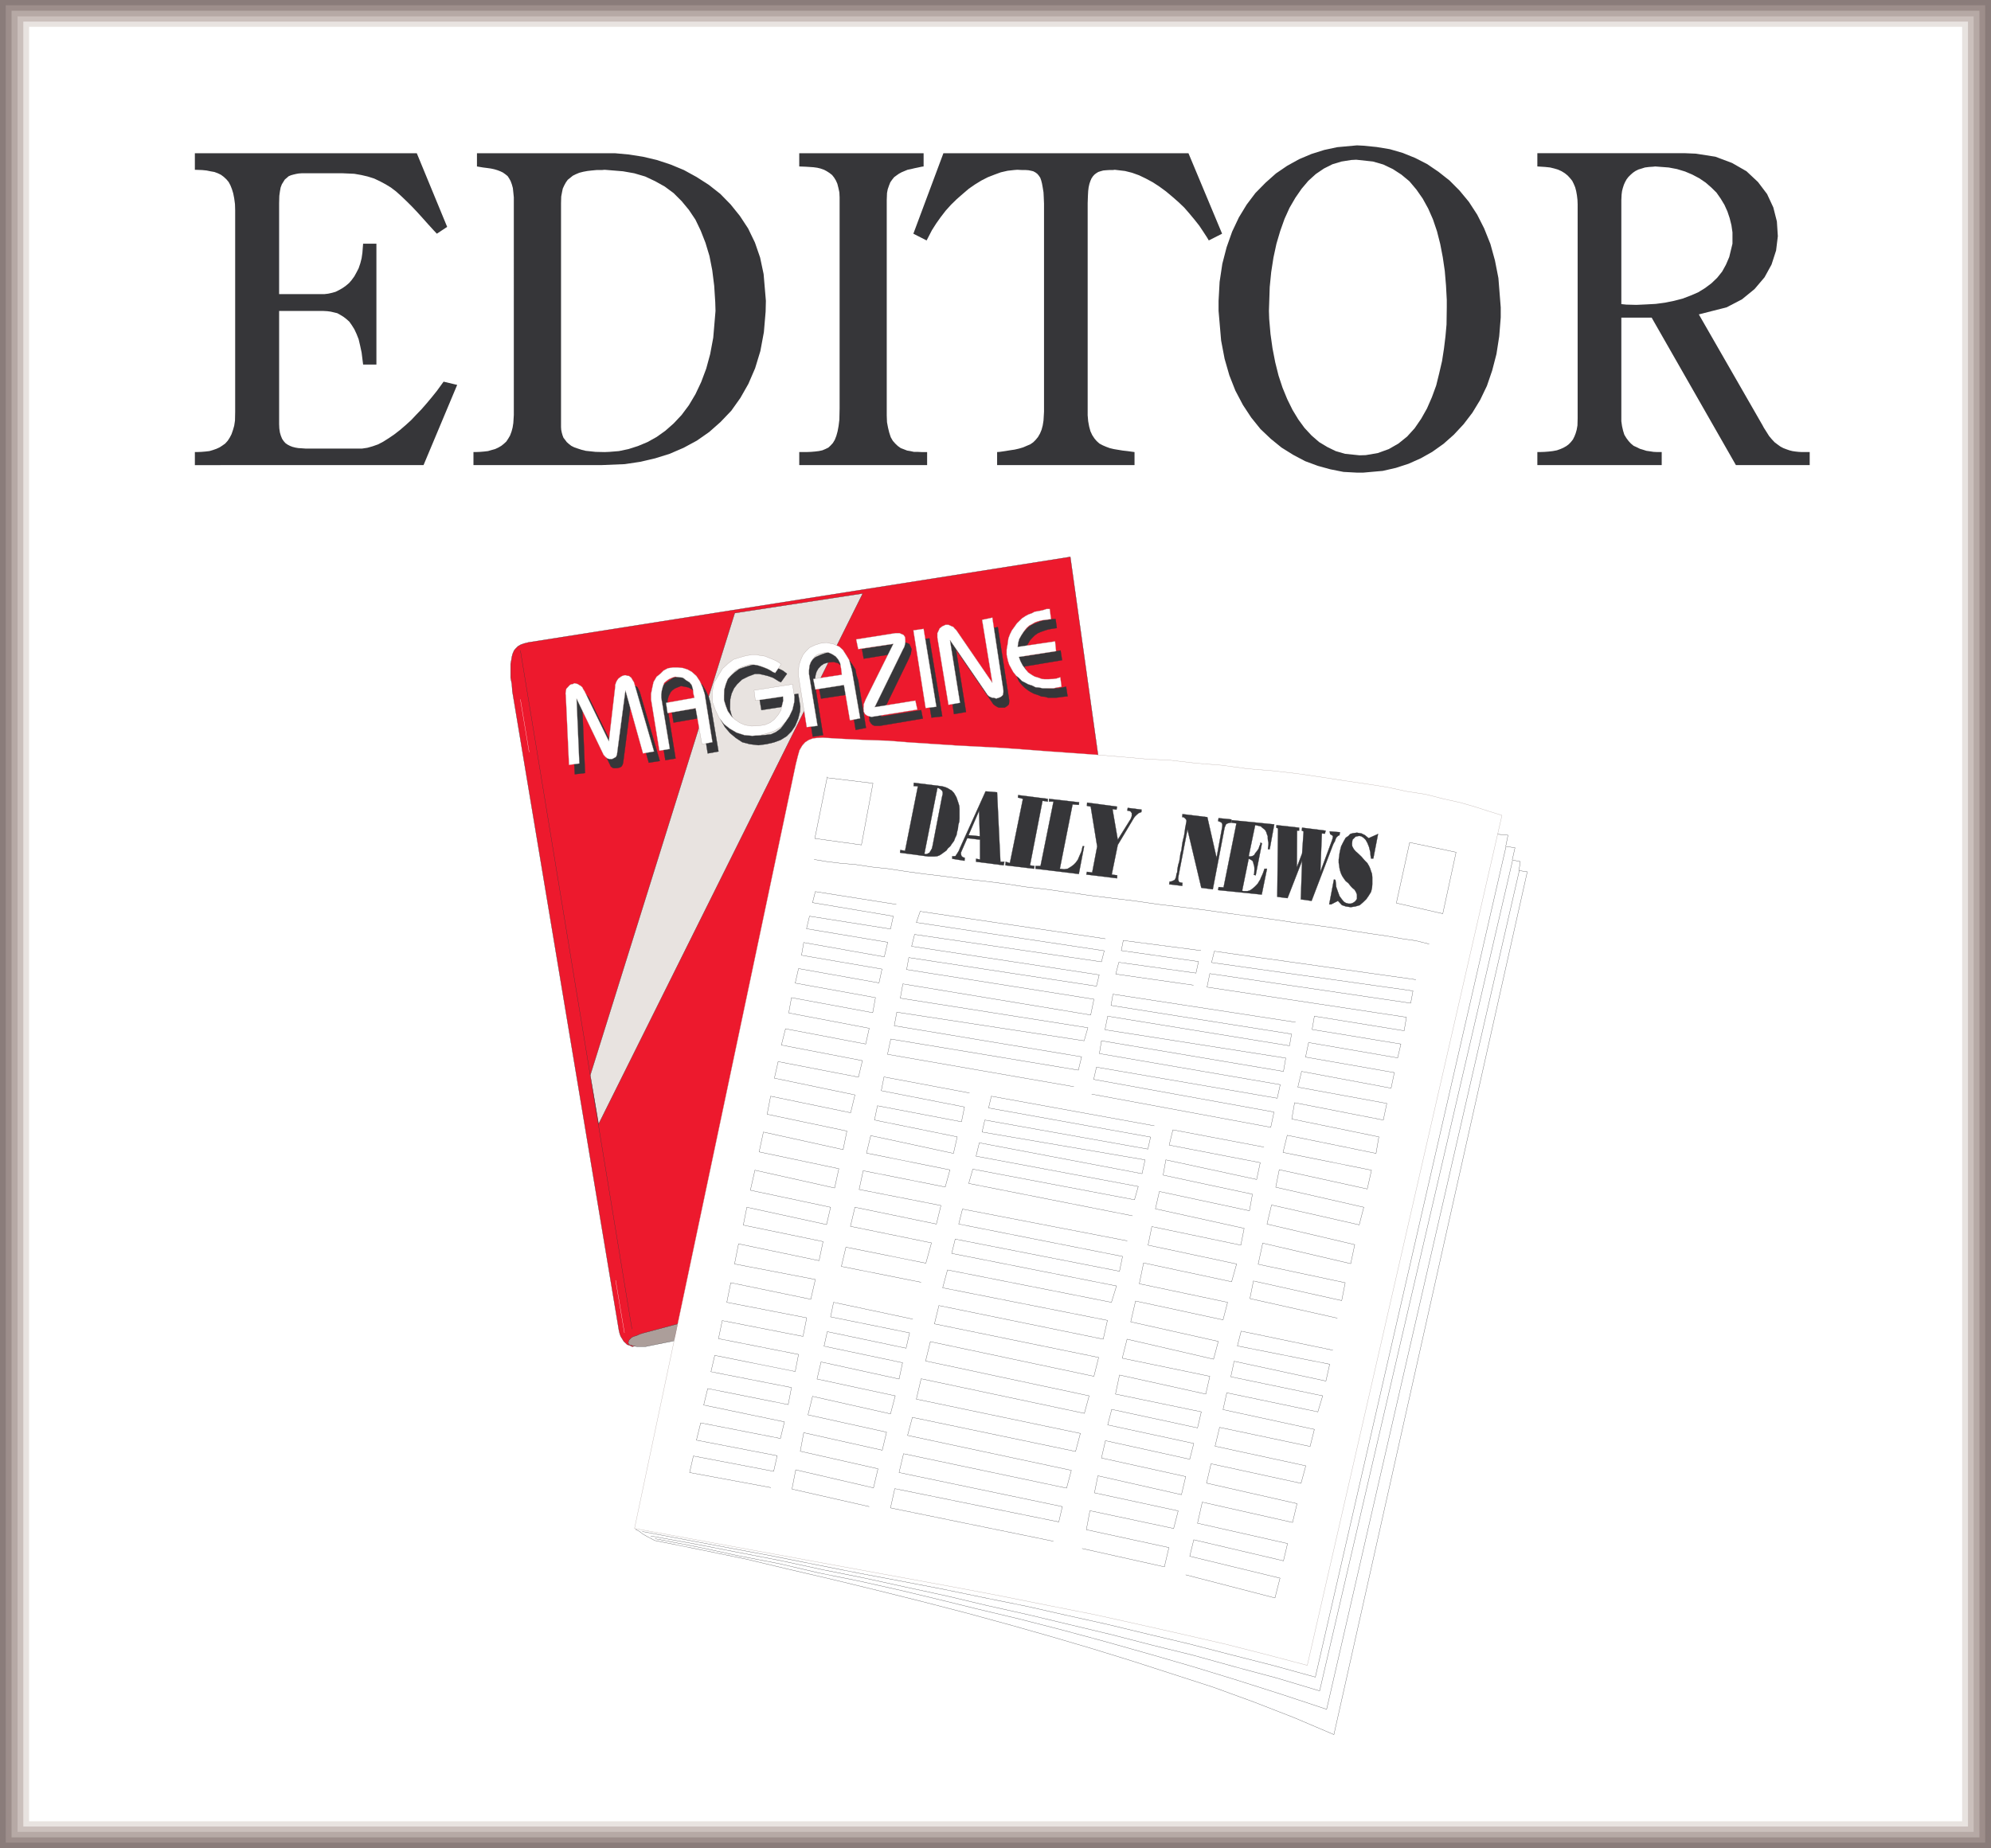 <svg xmlns="http://www.w3.org/2000/svg" width="119.816" height="111.246"><path fill="#8a7c7a" d="M0 0h119.816v111.246H0V0"/><path fill="#9d8e8b" d="M.344.316h119.12v110.598H.345V.316"/><path fill="#b6a9a5" d="M.695.648h118.426v109.95H.695V.648"/><path fill="#cbc0bc" d="M1.055.984h117.718v109.282H1.055V.984"/><path fill="#e8e3e0" d="M1.402 1.3H118.43v108.645H1.402V1.301"/><path fill="#fff" d="M1.75 1.613h116.328V109.63H1.75V1.613"/><path fill="#ed192d" d="m64.41 33.52-32.613 5.148-.238.059-.215.074-.18.105-.121.121-.105.125-.09.207-.047.184-.028.18-.046.242v.828l.074.383.031.433 6.414 38.473.047.195.059.164.105.168.078.133.102.094.105.101.184.063.12.062 2.567-.59.332.137 7.38-34.726 1.433-1.028 16.402 1.16-1.75-12.496"/><path fill="none" stroke="#363639" stroke-width=".015" d="m64.41 33.52-32.613 5.148-.238.059-.215.074-.18.105-.121.121-.105.125-.09.207-.047.184-.028.18-.046.242v.828l.074.383.031.433 6.414 38.473.047.195.059.164.105.168.078.133.102.094.105.102.184.062.12.063 2.567-.59.332.136 7.38-34.726 1.433-1.028 16.402 1.16zm0 0"/><path fill="#e8e3e0" d="m35.523 64.719.5 2.937 15.895-31.933-7.7 1.18-8.695 27.816"/><path fill="none" stroke="#363639" stroke-width=".015" d="m35.523 64.719.5 2.937 15.895-31.933-7.7 1.18zm-4.207-25.567 6.715 40.852"/><path fill="none" stroke="#fff" stroke-width=".015" d="m37.047 77.063.531 3.167m-6.262-38.136.528 3.183"/><path fill="#363639" d="m34.59 46.605-.211-4.21v-.079l.031-.175.043-.09.047-.11.148-.152.079-.043.09-.031.105-.016H35l.102.032.105.058.078.047.106.09.074.125.058.117 1.48 3 .38-3.254v-.09l.074-.215.047-.105.074-.121.152-.117.075-.031.12-.016h.09l.09.016.09.03.168.102.09.184.047.105 1.207 4.149-.664.105-1.055-3.77-.484 3.743-.031.133-.075.125-.105.058-.137.032-.137.011-.132-.011-.125-.09-.059-.125-1.66-3.395.164 3.91-.617.075"/><path fill="none" stroke="#363639" stroke-width=".015" d="m34.59 46.605-.211-4.21v-.079l.031-.175.043-.09.047-.11.148-.152.079-.043.09-.031.105-.016H35l.102.031.105.06.078.046.106.09.074.125.058.117 1.48 3 .38-3.254v-.09l.074-.215.047-.105.074-.121.152-.117.075-.032.12-.015h.09l.09.015.09.032.168.101.09.184.047.105 1.207 4.149-.664.105-1.055-3.77-.484 3.743-.031.133-.075.125-.105.058-.137.031-.136.012-.133-.012-.125-.09-.059-.124-1.66-3.395.164 3.91zm0 0"/><path fill="#363639" d="m40.04 45.758-.5-3.09v-.352l.042-.375.098-.316.195-.332.207-.195.453-.305.305-.059h.316l.285.032.286.105.23.121.317.242.195.328.18.38.105.394.484 2.898-.648.118-.348-2.157-1.707.301-.105-.637 1.707-.265-.047-.278-.059-.265-.074-.227-.137-.168-.168-.152-.21-.121-.211-.047-.254-.043-.184.074-.18.074-.152.11-.105.117-.122.246-.062.226-.012.239v.183l.496 3.094-.617.102"/><path fill="none" stroke="#363639" stroke-width=".015" d="m40.04 45.758-.5-3.09v-.352l.042-.375.098-.316.195-.332.207-.195.453-.305.305-.059h.316l.285.032.286.105.23.121.316.242.196.329.18.378.105.395.484 2.898-.648.118-.348-2.157-1.707.301-.105-.637 1.707-.265-.047-.278-.059-.265-.074-.227-.137-.168-.168-.152-.21-.121-.212-.047-.253-.043-.184.074-.18.074-.152.11-.106.117-.12.246-.063.227-.012.238v.184l.496 3.093zm0 0"/><path fill="#363639" d="m43.238 42.816-.015-.57.093-.578.254-.434.27-.441.351-.3.297-.227.395-.133.379-.106.3-.03h.317l.258.03.258.028.253.12.227.075.242.121.242.184-.363.511-.133-.058-.168-.106-.183-.11-.301-.105-.3-.074-.227-.047h-.254l-.41.153-.364.183-.289.274-.195.254-.149.328-.078.336-.011.343v.274l.09.348.148.3.183.332.227.211.3.168.317.133.395.063.406-.016.395-.047.3-.133.285-.21.2-.259.164-.273.074-.3.074-.27-.015-.274-1.657.258-.105-.621 2.32-.363.125.773-.015.285-.11.438-.18.437-.226.336-.285.285-.364.227-.406.148-.453.106-.484.062-.512-.062-.453-.117-.39-.258-.348-.29-.305-.359-.254-.44-.137-.513"/><path fill="none" stroke="#363639" stroke-width=".015" d="m43.238 42.816-.015-.57.093-.578.254-.434.27-.441.351-.3.297-.227.395-.133.379-.106.3-.03h.317l.258.03.258.028.253.12.227.075.242.121.242.184-.363.511-.133-.058-.168-.106-.183-.109-.301-.105-.3-.075-.227-.047h-.254l-.41.153-.364.183-.289.274-.195.254-.149.328-.078.336-.011.344v.273l.09.348.148.3.183.332.227.211.3.168.317.133.395.063.406-.016.395-.047.3-.133.285-.21.2-.258.164-.274.074-.3.074-.27-.015-.274-1.657.258-.105-.62 2.32-.364.125.773-.015.285-.11.438-.18.437-.226.336-.285.286-.364.226-.406.149-.453.105-.484.062-.512-.062-.453-.117-.39-.258-.348-.29-.305-.358-.254-.442zm0 0"/><path fill="#363639" d="m48.91 44.344-.496-3.11v-.289l.016-.332.105-.347.137-.27.18-.258.226-.183.332-.149.305-.105.36-.043.437.09.347.148.211.195.242.336.165.266.062.336.105.316.47 2.867-.622.125-.344-2.148-1.738.262-.121-.621 1.734-.254-.074-.383-.062-.3-.102-.227-.168-.196-.18-.152-.273-.074-.3.027-.274.078-.18.121-.168.18-.105.184-.059.21-.043.301v.196l.496 3.109-.62.094"/><path fill="none" stroke="#363639" stroke-width=".015" d="m48.91 44.344-.496-3.11v-.289l.016-.332.105-.347.137-.27.18-.258.226-.183.332-.149.305-.105.36-.043.437.09.347.148.211.195.242.336.165.266.062.336.106.316.468 2.868-.62.125-.345-2.149-1.738.262-.12-.621 1.733-.254-.074-.383-.062-.3-.102-.227-.168-.196-.18-.152-.273-.074-.3.027-.274.078-.18.121-.168.18-.105.184-.059.21-.043.301v.196l.496 3.109zm0 0"/><path fill="#363639" d="m51.977 39.648-.106-.586 2.356-.382.07-.012h.183l.09.031.153.07.074.157.062.148-.03.164-.013.11-.062.148-.063.152L53 43.133l2.434-.39.101.51-2.594.438h-.3l-.121-.047-.106-.101-.09-.152v-.09l-.015-.106v-.09l.015-.152.059-.152.062-.168 1.672-3.332-2.14.347"/><path fill="none" stroke="#363639" stroke-width=".015" d="m51.977 39.648-.106-.585 2.356-.383.07-.012h.183l.09.031.153.07.074.157.062.148-.03.164-.013.11-.062.148-.063.152L53 43.133l2.434-.39.101.51-2.594.438h-.3l-.121-.046-.106-.102-.09-.152v-.09l-.015-.106v-.09l.015-.152.059-.152.062-.168 1.672-3.332zm0 0"/><path fill="#363639" d="m56.055 43.195-.758-4.695.633-.074.773 4.695-.648.074"/><path fill="none" stroke="#363639" stroke-width=".015" d="m56.055 43.195-.758-4.695.633-.074.773 4.695zm0 0"/><path fill="#363639" d="m57.41 42.984-.617-4.047-.02-.058.02-.2.012-.117.047-.09.078-.093.132-.121.09-.043.09-.028.11-.019h.09l.105.031.101.047.078.074.09.074.078.09 2.153 3.184-.57-3.817.57-.105.683 4.395v.105l-.015.148-.106.106-.152.094h-.344l-.078-.032-.137-.078-.117-.09-2.25-3.289.602 3.754-.723.125"/><path fill="none" stroke="#363639" stroke-width=".015" d="m57.41 42.984-.617-4.046-.02-.06.02-.198.012-.117.047-.09.078-.094.132-.121.09-.043.09-.027.11-.02h.09l.105.031.101.047.079.074.09.075.078.09 2.152 3.183-.57-3.816.57-.106.683 4.395v.105l-.015.149-.106.105-.152.094h-.344l-.078-.031-.137-.079-.117-.09-2.25-3.289.602 3.754zm0 0"/><path fill="#363639" d="M60.941 39.965v-.285l.047-.332.059-.364.078-.226.133-.258.152-.195.149-.243.168-.136.148-.164.2-.137.152-.074.238-.09.152-.063.211-.058.254-.031.258-.043h.183l.075.539-.317.047-.226.043-.243.078-.164.058-.183.078-.18.121-.152.149-.149.164-.152.258-.137.226-.074.23-.031.255 2.234-.36.09.586-2.266.38.11.241.137.27.195.254.137.168.18.125.21.09.211.117.254.047.14.011h.208l.289-.011.21-.047.227-.047.09.578-.27.027-.226.031-.227.028h-.441l-.195-.059-.207-.015-.215-.09-.238-.078-.2-.102-.164-.105-.215-.168-.148-.149-.184-.226-.09-.215-.136-.227-.07-.222-.079-.38"/><path fill="none" stroke="#363639" stroke-width=".015" d="M60.941 39.965v-.285l.047-.332.059-.364.078-.226.133-.258.152-.195.149-.242.168-.137.148-.164.2-.137.152-.074.238-.09.152-.063.211-.058.254-.031.258-.043h.183l.075.539-.317.047-.226.043-.243.078-.164.058-.183.078-.18.121-.152.149-.149.164-.152.258-.137.226-.074.23-.031.255 2.234-.36.09.586-2.266.38.11.241.137.27.195.254.137.168.18.125.21.09.211.117.254.047.14.011h.208l.289-.011.21-.047.227-.047.09.578-.27.027-.226.032-.227.027h-.441l-.195-.059-.207-.015-.215-.09-.238-.078-.2-.102-.164-.105-.215-.168-.148-.149-.184-.226-.09-.215-.136-.227-.07-.222zm0 0"/><path fill="#fff" d="m34.242 46.043-.195-4.219-.016-.066.028-.196.02-.101.073-.078.137-.149.09-.047.09-.011.09-.051.09.016.124.035.059.043.105.058.106.09.059.121.078.121 1.46 3.004.38-3.277v-.102l.062-.183.059-.106.074-.105.168-.121.09-.043.105-.031h.09l.074.03.11.012.136.106.117.2.047.073 1.207 4.168-.664.118-1.058-3.79-.496 3.762-.016.117-.059.121-.136.079-.09.046h-.168l-.117-.03-.121-.094-.11-.122-1.629-3.39.168 3.906-.62.086"/><path fill="none" stroke="#ac9e9a" stroke-width=".015" d="m34.242 46.043-.195-4.219-.016-.066.028-.195.02-.102.073-.078.137-.149.09-.046.09-.012.09-.051.09.016.124.035.059.043.105.058.106.09.059.121.078.121 1.46 3.004.38-3.277v-.102l.062-.183.059-.106.074-.105.168-.121.09-.043.105-.031h.09l.074.03.11.013.136.105.117.2.047.073 1.207 4.168-.664.118-1.058-3.79-.496 3.762-.016.117-.059.122-.136.078-.09.047h-.168l-.117-.032-.121-.093-.11-.122-1.629-3.39.168 3.906zm0 0"/><path fill="#fff" d="m39.68 45.187-.5-3.078v-.351l.074-.375.074-.332.184-.317.226-.18.196-.195.257-.136.301-.047h.3l.302.031.273.086.258.14.285.254.211.32.164.376.125.394.465 2.899-.633.117-.379-2.16-1.691.293-.09-.621L41.789 42l-.062-.242-.028-.27-.074-.254-.137-.168-.199-.12-.195-.153-.211-.027-.258-.032-.18.059-.195.09-.148.11-.125.105-.09.238-.059.227-.031.226V42l.512 3.082-.63.106"/><path fill="none" stroke="#ac9e9a" stroke-width=".015" d="m39.68 45.188-.5-3.079v-.351l.074-.375.074-.332.184-.317.226-.18.196-.195.257-.136.301-.047h.301l.3.031.274.086.258.14.285.255.211.32.164.375.125.394.465 2.899-.633.117-.379-2.16-1.691.293-.09-.621L41.789 42l-.062-.242-.028-.27-.074-.254-.137-.168-.199-.12-.195-.153-.211-.027-.258-.032-.18.059-.195.09-.148.11-.125.105-.09.238-.059.227-.031.226V42l.512 3.082zm0 0"/><path fill="#fff" d="m42.875 42.258-.012-.59.102-.559.258-.433.257-.426.36-.332.305-.227.378-.117.375-.105.317-.051h.332l.258.05.226.028.254.106.227.09.258.12.242.168-.364.528-.136-.059-.164-.105-.184-.094-.3-.117-.301-.094-.227-.031h-.258l-.406.125-.39.21-.259.27-.226.258-.121.317-.094.332-.012.347v.274l.106.344.121.316.227.32.195.18.305.21.316.134.39.062.407-.015.394-.059.317-.137.254-.195.226-.273.168-.27.059-.273.078-.317-.016-.242-1.66.242-.078-.617 2.313-.363.117.754-.012.316-.105.453-.2.422-.222.316-.274.305-.394.242-.39.133-.438.121-.5.043-.48-.043-.47-.152-.406-.238-.348-.274-.3-.39-.211-.438-.184-.5"/><path fill="none" stroke="#ac9e9a" stroke-width=".015" d="m42.875 42.258-.012-.59.102-.559.258-.433.257-.426.36-.332.305-.227.378-.117.375-.105.317-.051h.332l.258.05.226.028.254.106.227.09.258.12.242.168-.364.528-.136-.059-.164-.105-.184-.094-.3-.117-.302-.094-.226-.031h-.258l-.406.125-.39.21-.259.27-.226.258-.121.317-.094.332-.012.347v.274l.106.343.12.317.227.32.196.18.304.21.317.134.39.062.407-.016.394-.058.317-.137.254-.195.226-.274.168-.27.059-.273.078-.316-.016-.242-1.66.242-.078-.617 2.312-.363.118.753-.012.317-.106.453-.199.422-.222.316-.274.305-.394.242-.391.133-.438.121-.5.043-.48-.043-.469-.152-.406-.239-.348-.273-.3-.39-.211-.438zm0 0"/><path fill="#fff" d="m48.547 43.77-.492-3.083v-.316l.027-.332.121-.348.121-.273.18-.223.21-.21.321-.153.328-.105.364-.047.437.09.348.156.215.195.222.348.153.254.09.332.077.304.497 2.88-.618.12-.363-2.125-1.719.27-.125-.633 1.719-.258-.043-.363-.059-.332-.12-.227-.153-.18-.21-.136-.259-.117-.3.043-.274.074-.207.137-.137.18-.105.167-.078.211-.031.29v.206l.515 3.125-.652.079"/><path fill="none" stroke="#ac9e9a" stroke-width=".015" d="m48.547 43.77-.492-3.082v-.317l.027-.332.121-.348.121-.273.18-.223.21-.21.321-.153.328-.105.364-.047.437.09.348.156.215.195.222.348.153.254.09.332.078.304.496 2.88-.618.12-.363-2.125-1.719.27-.125-.633 1.72-.258-.044-.363-.058-.332-.121-.227-.153-.18-.21-.136-.259-.117-.3.043-.274.074-.207.137-.137.18-.105.167-.078.211-.031.29v.206l.515 3.125zm0 0"/><path fill="#fff" d="m51.645 39.074-.122-.59 2.372-.375h.242l.09.043.148.063.09.133.015.152v.168l-.015.102-.043.168-.074.136-1.707 3.489 2.445-.395.12.543-2.628.422-.133.02-.137-.032-.136-.047-.117-.09-.079-.152v-.09l-.015-.11.015-.1v-.137l.06-.149.062-.152 1.66-3.336-2.114.316"/><path fill="none" stroke="#ac9e9a" stroke-width=".015" d="m51.645 39.074-.122-.59 2.372-.375h.242l.09.043.148.063.09.133.015.152v.168l-.015.102-.043.168-.074.136-1.707 3.489 2.445-.395.121.543-2.629.422-.133.02-.136-.032-.137-.047-.117-.09-.078-.152v-.09l-.016-.11.016-.1v-.137l.058-.149.063-.152 1.66-3.336zm0 0"/><path fill="#fff" d="m55.703 42.621-.738-4.68.617-.09.77 4.692-.649.078"/><path fill="none" stroke="#ac9e9a" stroke-width=".015" d="m55.703 42.621-.738-4.68.617-.09.77 4.692zm0 0"/><path fill="#fff" d="m57.078 42.426-.668-4.047v-.27l.047-.09.047-.105.043-.09.156-.125.102-.043.093-.047h.18l.106.047.09.043.09.031.089.106.094.09 2.172 3.172-.618-3.79.618-.132.664 4.386v.106l-.032.168-.09.09-.148.074-.168.05-.074-.03-.09-.02h-.078l-.168-.074-.101-.09-2.266-3.305.605 3.774-.695.12"/><path fill="none" stroke="#ac9e9a" stroke-width=".015" d="m57.078 42.426-.668-4.047v-.27l.047-.09.047-.105.043-.09.156-.125.102-.043.093-.047h.18l.106.047.09.043.09.031.09.106.093.09 2.172 3.172-.617-3.79.617-.132.664 4.387v.105l-.031.168-.09.09-.149.074-.168.05-.074-.03-.09-.02h-.078l-.168-.074-.101-.09-2.266-3.305.605 3.774zm0 0"/><path fill="#fff" d="M60.578 39.406v-.3l.059-.336.047-.344.09-.239.12-.246.153-.21.148-.211.168-.165.137-.136.21-.137.165-.09.242-.09.137-.078.242-.043.242-.047.239-.078h.195l.078.61-.332.043-.227.03-.226.06-.18.062-.152.09-.196.105-.164.149-.152.195-.152.23-.137.243-.059.226-.03.239 2.25-.333.062.59-2.239.348.094.258.133.254.195.258.137.164.2.136.179.106.242.074.211.078.168.012h.207l.273-.012.227-.031.227-.074.074.57-.27.047-.215.047h-.66l-.215-.047-.207-.016-.199-.101-.242-.078-.227-.121-.148-.075-.195-.199-.153-.117-.18-.227-.109-.199-.133-.242-.074-.227-.078-.375"/><path fill="none" stroke="#ac9e9a" stroke-width=".015" d="M60.578 39.406v-.3l.059-.336.047-.344.09-.238.12-.247.153-.21.148-.211.168-.165.137-.136.21-.137.165-.09.242-.09.137-.078.242-.043.242-.047.239-.078h.195l.078.61-.332.043-.227.03-.226.06-.18.062-.152.09-.196.105-.164.149-.152.195-.152.23-.137.243-.059.226-.03.239 2.25-.333.062.59-2.239.348.094.258.133.254.195.258.137.164.2.136.179.106.242.074.211.078.168.012h.207l.273-.012.227-.031.227-.074.074.57-.27.047-.215.047h-.66l-.215-.047-.207-.016-.199-.101-.242-.078-.227-.122-.148-.074-.195-.199-.153-.117-.18-.227-.109-.199-.133-.242-.074-.227zm0 0"/><path fill="#ac9e9a" d="m40.566 80.71-1.75.352h-.421l-.153-.019-.137-.027-.132-.047-.11-.031-.058-.118.047-.152.164-.164.136-.062.153-.043.195-.09.254-.078 2.039-.543-.227 1.023"/><path fill="none" stroke="#363639" stroke-width=".015" d="m40.566 80.71-1.75.353h-.421l-.153-.02-.137-.027-.132-.047-.11-.031-.058-.118.047-.152.164-.164.136-.063.153-.043.195-.09.254-.078 2.039-.542zm0 0"/><path fill="#fff" d="m38.5 91.914-.242-.016.015.18.168.074.239.184.285.164.441.23 2.762.555 2.715.559 2.535.605 2.719.633 2.73.664 2.656.664 2.73.707 2.599.711 2.34.664 2.472.727 2.445.754 2.477.8 2.43.786 2.43.886 2.413.938 2.414 1.027L91.91 52.477l-.5-.075.078-.543-.484-.093.168-.739-.559-.078.137-.675-1.297-.122L78.36 99.488l-2.324-.527-2.207-.527-2.113-.453-2.067-.422-2.382-.485-2.52-.468-2.719-.485-3.004-.57L38.5 91.914"/><path fill="none" stroke="#363639" stroke-width=".015" d="m38.5 91.914-.242-.016.015.18.168.074.239.184.285.164.441.23 2.762.555 2.715.559 2.535.605 2.719.633 2.73.664 2.656.664 2.73.707 2.599.711 2.34.664 2.472.727 2.445.754 2.477.8 2.43.786 2.43.886 2.413.938 2.414 1.027L91.91 52.477l-.5-.075.078-.543-.484-.093.168-.739-.559-.078.137-.676-1.297-.12L78.36 99.487l-2.324-.527-2.207-.527-2.113-.454-2.067-.421-2.382-.485-2.52-.469-2.719-.484-3.004-.57zm0 0"/><path fill="#fff" d="m38.184 92.004 9.703-45.988.12-.485.106-.375.168-.285.176-.195.215-.137.238-.09.258-.031.332-.016 1.285.075 1.281.062 1.344.043 1.344.106 1.371.09 1.434.093 1.406.074 1.387.075 1.453.105 1.43.11 1.433.1 1.434.106 1.453.121 1.43.125 1.421.07 1.582.184 1.555.121 1.523.211 1.524.122 1.453.167 1.434.208 1.37.214 1.344.196 1.25.195 1.196.258 1.16.18 1.074.273 1.024.226.875.254.8.258.817.254-11.715 51.164-2.504-.66-2.441-.621-2.493-.574-2.476-.559-2.852-.633-2.824-.558-2.867-.575-2.863-.542-19.168-3.516"/><path fill="none" stroke="#ac9e9a" stroke-width=".015" d="m38.184 92.004 9.703-45.988.12-.485.106-.375.168-.285.176-.195.215-.137.238-.09.258-.031.332-.016 1.285.075 1.281.062 1.344.043 1.344.106 1.371.09 1.434.093 1.406.074 1.387.075 1.453.105 1.43.11 1.433.1 1.434.106 1.453.122 1.43.125 1.421.07 1.582.183 1.555.122 1.523.21 1.524.122 1.453.168 1.434.207 1.37.214 1.344.196 1.25.195 1.196.258 1.16.18 1.074.273 1.024.227.875.253.8.258.817.254-11.715 51.164-2.504-.66-2.441-.621-2.493-.574-2.476-.559-2.852-.633-2.824-.558-2.867-.574-2.863-.543zm0 0"/><path fill="none" stroke="#363639" stroke-width=".015" d="M91.02 51.813 79.414 101.78l-2.55-.765-2.552-.684-2.488-.691-2.508-.618-2.457-.636-2.52-.602-2.464-.59-2.504-.558-2.414-.574-2.445-.528-2.477-.543-2.504-.5-2.508-.543-2.578-.5-2.625-.511-2.66-.481"/><path fill="none" stroke="#363639" stroke-width=".015" d="m91.43 52.402-11.594 50.485-2.7-.895-2.702-.86-2.61-.8-2.656-.77-2.613-.738-2.625-.707-2.598-.668-2.594-.617-2.328-.574-2.336-.559-2.355-.527-2.399-.484-2.398-.56-2.477-.48-2.457-.53-2.566-.497"/><path fill="none" stroke="#363639" stroke-width=".015" d="M90.625 50.984 79.156 100.95l-2.566-.707-2.547-.648-2.508-.649-2.488-.59-2.445-.59-2.43-.538-2.399-.543-2.402-.485-2.566-.531-2.578-.496-2.567-.484-2.582-.512-2.566-.512-2.594-.484-2.629-.496-2.64-.5m11.136-45.369 2.75.332-.695 3.711-2.805-.39.75-3.711"/><path fill="none" stroke="#363639" stroke-width=".015" d="m84.832 50.71 2.793.59-.8 3.696-2.794-.637.801-3.648"/><path fill="#363639" d="m55.238 47.328-.258-.015.016-.196 1.688.211.183.047.153.063.148.09.105.058.137.148.074.125.075.137.046.133.063.184.059.195.015.195v.559l-.015.195-.06.211-.019.211-.043.164-.046.23-.075.153-.074.195-.105.137-.121.18-.137.12-.09.134-.152.109-.121.09-.137.09-.149.058-.183.016h-.344l-1.707-.227.016-.164.285.047.773-3.883"/><path fill="none" stroke="#363639" stroke-width=".015" d="m55.238 47.328-.258-.015.016-.196 1.688.211.183.047.153.063.148.09.105.058.137.148.074.125.075.137.046.133.063.184.059.195.015.195v.559l-.015.195-.059.211-.02.21-.043.165-.046.23-.075.153-.074.195-.105.137-.121.18-.137.12-.09.133-.152.11-.121.09-.137.09-.149.058-.183.016h-.344l-1.707-.227.016-.164.285.047zm0 0"/><path fill="#363639" d="m57.742 51.105 1.57-3.472.692.058.2 4.18h.237l-.043.215-1.66-.215v-.18l.239.043v-1.191l-.77-.09-.332.758-.043.102v.105l.031.11.09.074.105.03-.015.18-.738-.12v-.153h.105l.09-.012.09-.136.058-.09.078-.137.016-.058"/><path fill="none" stroke="#363639" stroke-width=".015" d="m57.742 51.105 1.57-3.472.692.058.2 4.18h.237l-.043.215-1.66-.215v-.18l.239.043v-1.191l-.77-.09-.332.758-.043.102v.105l.031.11.09.074.106.03-.016.18-.738-.12v-.153h.105l.09-.012.09-.136.058-.09.079-.137zm0 0"/><path fill="#363639" d="m61.559 48.086-.301-.078.015-.149 1.782.227v.164l-.317-.047-.754 3.883.27.043-.027.164-1.723-.207.016-.215.253.078.786-3.863"/><path fill="none" stroke="#363639" stroke-width=".015" d="m61.559 48.086-.301-.078.015-.149 1.782.227v.164l-.317-.047-.754 3.883.27.043-.027.164-1.723-.207.016-.215.253.078zm0 0"/><path fill="#363639" d="m62.617 52.129.781-3.879h-.27v-.164l1.813.207-.02.156-.374-.031-.766 3.875.254.031.211-.031.227-.137.152-.117.102-.105.136-.184.094-.223.121-.273.074-.316h.09l-.32 1.671-2.606-.316v-.164h.301"/><path fill="none" stroke="#363639" stroke-width=".015" d="m62.617 52.129.781-3.879h-.27v-.164l1.813.207-.02.156-.374-.031-.766 3.875.254.031.211-.031.227-.137.152-.117.102-.105.136-.184.094-.223.121-.273.074-.316h.09l-.32 1.671-2.606-.316v-.164zm0 0"/><path fill="#363639" d="m65.727 52.52.3-1.57-.39-2.4-.227-.042.012-.196 1.8.239-.03.183-.243-.03.317 1.839.78-1.25.063-.168v-.18l-.074-.105-.09-.031-.105-.016.027-.164.832.105-.015.149-.09.031-.094.047-.117.105-.09.09-.062.09-.965 1.613-.363 1.782.332.047-.012.18-1.848-.227.035-.164.317.043"/><path fill="none" stroke="#363639" stroke-width=".015" d="m65.727 52.52.3-1.57-.39-2.4-.227-.042.012-.195 1.8.238-.03.183-.243-.03.317 1.839.78-1.25.063-.168v-.18l-.074-.105-.09-.031-.105-.016.027-.164.832.105-.015.149-.09.031-.094.047-.117.105-.09.09-.063.09-.964 1.613-.364 1.782.332.047-.011.18-1.848-.227.035-.164zm0 0"/><path fill="#363639" d="m72.293 53.441-.832-3.515-.527 2.73-.016.09-.016.156.016.102.047.094.101.027.094.016-.015.183-.786-.094.028-.168h.078l.12-.043.106-.058.059-.106.031-.109.016-.137.043-.101.02-.215.042-.227.063-.207.043-.257.027-.211.063-.227.027-.227.035-.226.043-.195.047-.18.031-.184.027-.195.016-.137.031-.133.016-.109.027-.121v-.09l-.074-.105-.106-.075h-.074l.016-.183 1.496.183.555 2.446.332-1.813.015-.105v-.106l-.047-.09-.117-.062-.09-.031.028-.18.77.078-.016.196-.09.011-.121.031-.09.047-.047.106-.043.105-.71 3.711-.692-.09"/><path fill="none" stroke="#363639" stroke-width=".015" d="m72.293 53.441-.832-3.515-.527 2.73-.016.09-.016.156.016.102.047.094.101.027.094.016-.015.183-.786-.094.028-.167h.078l.12-.043.106-.06.059-.105.031-.109.016-.137.043-.101.02-.215.042-.227.063-.207.043-.257.027-.211.063-.227.027-.226.035-.227.043-.195.047-.18.031-.184.028-.195.015-.137.031-.132.016-.11.027-.121v-.09l-.074-.105-.105-.074h-.074l.015-.184 1.496.184.555 2.445.332-1.813.016-.105v-.106l-.047-.09-.117-.062-.09-.031.027-.18.77.078-.016.196-.09.011-.121.032-.09.046-.047.106-.043.105-.71 3.711zm0 0"/><path fill="#363639" d="m74.406 49.562-.304-.043.015-.152 2.567.254-.274 1.496h-.105v-.058l.03-.211v-.137l-.03-.121-.012-.137v-.117l-.047-.11-.031-.105-.047-.105-.059-.075-.168-.136-.058-.059-.121-.031-.121-.028-.106-.019-.39 1.871.105.016.121-.028.106-.062.07-.121.11-.133.089-.137.047-.156.047-.086.012-.11.09.036-.376 1.93-.12-.032.03-.058.012-.242v-.106l-.012-.121-.03-.09-.032-.136-.043-.09-.121-.078-.106-.043-.394 1.93.09.019h.215l.136-.032.102-.058.121-.094.074-.062.11-.106.09-.101.074-.125.078-.121.043-.118.058-.12.047-.106.047-.121.031-.094.028-.09h.152l-.317 1.555-2.625-.27.028-.183.3.02.774-3.852"/><path fill="none" stroke="#363639" stroke-width=".015" d="m74.406 49.563-.304-.043.015-.153 2.567.254-.274 1.496h-.105v-.058l.03-.211v-.137l-.03-.121-.012-.137v-.117l-.047-.11-.031-.105-.047-.105-.059-.075-.168-.136-.058-.059-.121-.031-.121-.027-.106-.02-.39 1.871.105.016.121-.028.106-.062.07-.121.11-.133.09-.137.046-.156.047-.086.012-.11.09.036-.376 1.93-.12-.032.03-.058.012-.243v-.105l-.011-.121-.032-.09-.03-.137-.044-.09-.121-.078-.105-.043-.395 1.93.09.02h.215l.136-.032.102-.058.121-.094.074-.062.11-.106.09-.101.074-.125.078-.122.043-.117.058-.12.047-.106.047-.121.031-.094.028-.09h.152l-.316 1.555-2.625-.27.027-.183.3.02zm0 0"/><path fill="#363639" d="m76.91 49.867-.105-.047.011-.152 1.364.152V50h-.125l-.012 2.203.316-.832.09-1.328-.11-.043.02-.18 1.418.18-.047.184-.183-.016-.09 2.309.7-1.887.042-.137.016-.117-.059-.063-.11-.062-.026-.168.617.05-.028.18-.093.043-.106.11-.047.117-.027.09-.047.078-.062.121-1.297 3.395-.649-.09.078-2.325-.875 2.25-.62-.078.046-4.117"/><path fill="none" stroke="#363639" stroke-width=".015" d="m76.91 49.867-.105-.047.011-.152 1.364.152V50h-.125l-.012 2.203.316-.832.09-1.328-.11-.043.02-.18 1.418.18-.047.184-.183-.016-.09 2.309.7-1.887.042-.137.016-.117-.059-.063-.11-.062-.026-.168.617.05-.028.18-.093.043-.106.11-.047.117-.027.09-.047.078-.062.121-1.297 3.395-.649-.09.078-2.324-.875 2.25-.62-.079zm0 0"/><path fill="#363639" d="m82.36 50.453.57-.254-.285 1.477h-.137l-.031-.196-.012-.18-.078-.316-.106-.261-.105-.18-.121-.117-.137-.09-.121-.02-.117.02-.106.027-.18.18-.019.11-.012.148.012.136.09.168.11.133.105.09.117.11.137.132.09.106.12.136.137.137.106.18.062.137.059.18.058.163.016.2v.421l-.016.211-.058.243-.149.242-.136.195-.2.195-.195.168-.254.075-.289.046-.3-.046-.227-.075-.242-.257-.407.21h-.12l.284-1.496.09.02.031.226.016.196.106.3.093.254.133.184.121.148.121.079.164.046h.137l.11-.035.117-.07.078-.078.07-.106v-.257l-.059-.149-.09-.148-.136-.11-.121-.136-.106-.137-.164-.133-.09-.121-.12-.18-.079-.168-.058-.183-.028-.133-.02-.164-.026-.152v-.2l.027-.18.02-.183.042-.207.059-.227.137-.273.136-.238.164-.11.106-.117.168-.047.238-.031.274.047.21.105.215.18"/><path fill="none" stroke="#363639" stroke-width=".015" d="m82.36 50.453.57-.254-.285 1.477h-.137l-.031-.196-.012-.18-.078-.316-.106-.261-.105-.18-.121-.117-.137-.09-.121-.02-.117.02-.106.027-.18.18-.019.11-.012.148.012.137.09.167.11.133.105.09.117.11.137.132.09.106.12.137.137.136.106.18.062.137.059.18.058.163.016.2v.421l-.016.211-.058.243-.149.242-.136.195-.2.195-.195.168-.254.075-.289.046-.3-.046-.227-.075-.242-.257-.407.21h-.12l.284-1.496.09.02.032.227.015.195.106.3.093.255.133.183.121.149.121.078.164.047h.137l.11-.036.117-.07.078-.078.07-.106v-.257l-.058-.149-.09-.148-.137-.11-.121-.136-.106-.137-.164-.133-.09-.12-.12-.18-.079-.169-.058-.183-.028-.133-.02-.164-.027-.152v-.2l.028-.18.02-.183.042-.207.059-.226.137-.274.136-.238.164-.11.106-.117.168-.047.238-.03.274.046.21.105zm-33.372 1.281.754.125.828.102.922.078.985.149.996.105 1.086.168 1.086.148 1.16.137 1.18.156 1.222.133 1.223.153 1.28.195 1.267.148 1.285.18 1.281.184 1.36.168 1.37.164 1.454.21 1.418.168 1.433.18 1.356.195 1.375.184 1.312.18 1.313.195 1.191.152 1.18.164 1.117.184 1.086.164.949.137.938.168.816.117.797.2m-32.067-2.387-4.875-.77-.168.664 4.86.816-.168.77-4.875-.77-.18.754 4.887.817-.207.875-4.848-.86-.133.766 4.844.832-.18.832-4.843-.863-.2.875 4.829.875-.164.906-4.891-.906-.164.922 4.844.922-.211.949-4.828-.918-.247.98 4.875.938-.238.992-4.832-.934-.226.996 4.847 1.008-.258 1.074-4.816-.996-.21 1.086 4.8 1.012-.227 1.117-4.797-1.058-.257 1.195 4.796 1.012-.253 1.16-4.797-1.07-.274 1.207 4.828 1.023-.242 1.043-4.797-1.043-.215 1.074 4.801.992-.242 1.149-4.844-1.012-.242 1.211 4.863.934-.273 1.191-4.816-.996-.239 1.18 4.809.933-.223 1.117-4.86-.949-.226 1.086 4.817.95-.2 1.027-4.843-.97-.227.985 4.844.95-.195 1.027-4.844-.965-.242.992 4.859 1.012-.242 1-4.797-.938-.258 1.04 4.86.937-.211.938-4.832-.922-.227.996 4.895.906m20.128-33.035-11.148-1.649-.23.668 11.308 1.703-.168.665-11.246-1.649-.18.715 11.29 1.719-.165.68-11.293-1.72-.132.72 11.273 1.785-.195.949-11.305-1.871-.152.859 11.289 1.781-.227.785-11.273-1.722-.153.816 11.274 1.871-.195.801-11.29-1.871-.195.918 11.215 1.95m-6.277.379-5.149-.966-.164.828 5.008.98-.18.891-5.058-.964-.18.859 4.98 1.012-.226.996-4.98-1.07-.254 1.054 5.023 1.008-.285 1.031-4.938-.98-.242 1.129 4.922.965-.273 1.117-4.903-1.012-.27 1.148 4.876.997-.336 1.222-4.813-.965-.273 1.16 4.8.954m-.499 2.218-4.77-1.011-.18.875 4.754.964-.21.922-4.743-.996-.195.875 4.726.996-.21.98-4.696-1.027-.242 1.028 4.707 1.012-.285 1.085-4.692-1.054-.273 1.113 4.727 1.043-.258 1.086-4.727-1.055-.207 1.117 4.676 1.055-.27 1.149-4.68-1.086-.226 1.16 4.649 1.055m19.964-33.469-4.675-.61-.121.61 4.648.66-.152.695-4.645-.648-.183.707 4.68.668m13.385-.332-12.132-1.711-.168.68 12.121 1.707-.136.738-12.09-1.778-.168.813 12 1.812-.137.813-5.402-.875-.137.8 5.344.876-.196.832-5.359-.922-.184.875 5.344.934-.195.937-5.387-1.008-.226.946 5.355.98-.21 1-5.34-1.043-.169.98 5.239 1.075-.168.996-5.344-1.09-.254 1.031 5.324 1.07-.254 1.13-5.297-1.16-.21 1.054 5.296 1.207-.273 1.059-5.277-1.196-.274 1.149 5.281 1.238-.242 1.145-5.297-1.235-.273 1.27 5.238 1.113-.21 1.074-5.313-1.18-.211 1.06 5.265 1.179"/><path fill="none" stroke="#363639" stroke-width=".015" d="m77.965 61.531-10.988-1.687-.118.676 10.864 1.722-.121.707-10.942-1.781-.164.816 10.879 1.704-.137.804-10.953-1.844-.125.77 10.883 1.871-.18.816-10.879-1.87-.168.738 10.852 1.965-.195.917-10.778-1.996m-.574 27.351 4.95 1.103.273-1.16-4.969-1.075.215-1.144 5.039 1.07.273-1.059-5.039-1.086.207-1.027 5.028 1.137.257-1.09-5.07-1.117.238-1.043 5.075 1.117.242-.95-5.18-1.116.242-.934 5.164 1.113.227-.965-5.164-1.07.242-1.148 5.191 1.148.243-1.07-5.27-1.09.29-1.145 5.206 1.204.285-1.07-5.27-1.177.29-1.253 5.266 1.132.273-1.054-5.313-1.118.258-1.253 5.297 1.132.301-1.07-5.328-1.133.226-1.117 5.356 1.117.2-1.011-5.34-1.176.238-1.043 5.421 1.16.18-.996-5.375-1.149.164-.918 5.465 1.18.215-1.012-5.48-1.058.226-.918 5.48 1.039m-6.597-1.281-9.809-1.782-.168.707 9.75 1.754-.164.723-9.812-1.75-.164.723 9.808 1.675-.183.832-9.793-1.859-.196.805 9.762 1.824-.227.8-9.73-1.843-.246.86 9.86 1.949m-4.759 19.589-9.808-2.007.258-1.16 9.87 2.003.212-.921-9.825-2.051.27-1.133 9.813 2.07.285-1.07-9.856-2.102.29-1.086 9.82 2.051.289-1.086-9.871-2.062.289-1.227 9.824 2.082.285-1.054-9.84-2.098.285-1.164 9.844 2.086.285-1.133-9.883-2.023.27-1.102 9.887 2.023.254-1.132-9.915-1.961.29-1.075 9.867 1.95.304-.985-9.918-1.96.211-.86 9.887 1.934.184-.891-9.86-1.95.227-.902 9.918 1.914m12.375 6.582-5.524-1.148-.226.89 5.555 1.102-.227 1.012-5.523-1.191-.2.933 5.528 1.149-.29.964-5.48-1.148-.226 1.012 5.496 1.191-.258 1.027-5.445-1.148-.274 1.133 5.461 1.18-.285 1.054-5.418-1.176-.27 1.164 5.446 1.235-.27 1.133-5.433-1.223-.286 1.27 5.418 1.222-.246 1.04-5.398-1.266-.242.992 5.433 1.316-.304 1.192-5.372-1.391"/><path fill="#fff" d="m56.684 47.996.02-.094.026-.09v-.136l-.047-.09-.105-.09-.102-.059h-.066l-.781 3.954.09.027.09-.027.12-.063.075-.117.078-.137.043-.183.558-2.895"/><path fill="none" stroke="#363639" stroke-width=".015" d="m56.684 47.996.02-.094.026-.09v-.136l-.046-.09-.106-.09-.101-.058h-.067l-.781 3.953.09.027.09-.027.12-.063.075-.117.078-.137.043-.183zm0 0"/><path fill="#fff" stroke="#363639" stroke-width=".015" d="m58.965 50.336-.047-1.527-.633 1.464zm0 0"/><path fill="#363639" d="M92.516 27.21h.152l.285-.01.254-.02.242-.028.242-.046.211-.075.18-.078.184-.105.136-.102.133-.137.121-.152.09-.18.078-.199.059-.207.047-.262.011-.433V12.3l-.011-.27-.032-.273-.046-.258-.06-.226-.089-.211-.09-.18-.136-.168-.137-.148-.168-.137-.195-.121-.196-.09-.238-.074-.258-.063-.289-.031-.48-.031v-.797h8.902l.637.027 1.176.184 1.007.379.864.496.691.648.547.723.375.805.215.843.058.891-.105.86-.274.847-.421.766-.602.71-.758.618-.922.48-1.672.426 3.832 6.672.079.148.164.258.152.242.164.196.168.18.18.136.168.121.175.094.184.07.18.063.183.047.18.027.184.02.195.011h.484v.785h-4.441l-5.07-8.875H97.57v6.235l.043.3.063.274.074.238.121.2.137.183.137.148.164.137.199.09.18.09.195.058.195.063.215.03.207.032.215.012H100v.785h-7.484v-.785m-19.184-8.495v-.606l.063-1.144.164-1.09.257-.992.332-.938.407-.86.468-.769.524-.695.61-.621.628-.559.68-.464.715-.395.738-.312.77-.243.785-.168 1.187-.109.395.02.785.078.8.132.77.223.754.305.711.363.691.469.668.527.602.606.559.675.5.77.421.832.375.937.274.993.207 1.058.14 1.762v.61l-.09 1.128-.167 1.074-.258.993-.316.922-.407.847-.468.77-.528.691-.59.633-.617.547-.68.484-.695.39-.738.329-.758.246-.785.18-1.172.105h-.395l-.8-.043-.785-.156-.754-.207-.77-.285-.723-.383-.695-.434-.648-.527-.621-.59-.559-.695-.496-.754-.453-.86-.363-.921-.286-.996-.21-1.102-.153-1.781M60.004 27.21l.152-.01.332-.048.285-.047.29-.043.269-.062.246-.074.207-.09.215-.09.18-.125.148-.148.137-.168.12-.207.095-.227.07-.262.047-.296.031-.532V12.258l-.016-.383-.015-.297-.047-.289-.043-.238-.047-.184-.059-.168-.09-.133-.09-.105-.105-.078-.136-.074-.137-.032-.149-.03-.167-.012h-.196l-.316-.016-.196.016-.382.043-.407.093-.375.137-.41.16-.39.2-.395.242-.363.253-.356.305-.363.317-.351.343-.317.352-.3.39-.27.38-.258.406-.32.617-.797-.406 1.808-4.844H71.52l2.024 4.844-.8.406-.106-.18-.227-.348-.242-.363-.285-.36-.301-.362-.316-.364-.348-.332-.379-.332-.379-.316-.39-.285-.395-.258-.422-.227-.406-.195-.422-.152-.422-.106-.621-.074-.117.016h-.215l-.18.011-.18.016-.167.047-.133.043-.125.078-.102.078-.093.102-.09.136-.059.137-.062.18-.047.21-.028.227-.015.27-.016.468v12.758l.031.36.059.32.078.285.106.227.136.207.133.156.164.148.2.106.21.09.211.078.242.058.258.043.285.047.274.031.433.059v.785h-8.269v-.785"/><path fill="#363639" d="M48.098 27.21h.437l.258-.01.242-.02.238-.028.215-.046.18-.075.184-.09.132-.124.137-.149.117-.195.094-.242.074-.27.059-.316.047-.38.015-.679v-12.71l-.015-.298-.059-.273-.062-.242-.086-.196-.11-.18-.12-.152-.153-.12-.164-.106-.168-.09-.211-.074-.195-.047-.227-.031-.227-.016-.242-.016-.39-.015v-.797h7.484v.797l-.117.015-.215.047-.211.043-.21.051-.212.043-.18.074-.183.078-.164.09-.149.106-.136.101-.121.153-.106.152-.078.195-.078.227-.043.226-.016.422v12.965l.016.41.062.328.075.305.09.27.12.21.149.169.156.148.176.125.184.07.199.078.195.032.211.046h.227l.222.012h.348v.785h-7.695v-.785m-19.606-.001h.137l.258-.01.238-.02.242-.028.211-.062.215-.059.195-.09.18-.105.152-.121.149-.137.12-.183.106-.18.09-.242.063-.238.043-.274.03-.484V11.875l-.03-.297-.028-.261-.062-.223-.074-.2-.09-.16-.09-.136-.137-.11-.148-.105-.157-.074-.164-.063-.195-.058-.2-.043-.226-.032-.238-.03-.379-.063v-.797h8.3l.849.078.843.133.828.195.832.274.801.332.766.421.726.465.696.547.62.633.56.695.496.754.41.848.312.902.211.996.137 1.614-.016.648-.105 1.238-.211 1.133-.317 1.04-.406.94-.48.844-.547.77-.649.68-.68.601-.738.516-.8.433-.844.364-.875.273-.91.211-.918.137-1.403.058h-7.699v-.785m-16.765-.001h.136l.254-.01.242-.02.243-.028.21-.062.211-.074.196-.09.168-.11.164-.117.152-.168.117-.18.11-.21.09-.258.074-.258.047-.312.011-.532V12.65l-.011-.364-.047-.347-.059-.301-.078-.254-.09-.227-.105-.199-.137-.164-.164-.152-.164-.121-.184-.09-.21-.078-.243-.043-.226-.047-.27-.027-.437-.016v-.996h13.355l1.828 4.433-.62.41-.185-.195-.359-.394-.348-.39-.316-.348-.316-.333-.32-.316-.298-.285-.304-.274-.317-.242-.32-.195-.344-.184-.347-.164-.38-.12-.386-.09-.426-.075-.695-.031h-2.477l-.175.012-.168.03-.153.036-.152.043-.137.059-.101.09-.125.105-.086.137-.094.152-.074.195-.043.243-.035.257-.012.45v5.464h2.73l.227-.027.226-.05.211-.06.211-.105.211-.12.196-.138.195-.164.156-.18.164-.226.133-.242.125-.242.102-.301.078-.305.047-.328.043-.547h.8v7.274h-.8l-.032-.254-.058-.465-.09-.422-.09-.383-.125-.316-.133-.285-.152-.242-.149-.211-.183-.164-.18-.137-.18-.11-.183-.101-.195-.047-.2-.047-.207-.027-.273-.016h-2.625v6.82l.012.258.035.239.058.199.075.183.093.137.102.117.125.09.148.078.149.059.183.047.18.03.215.013.207.015h3.414l.316-.047.317-.09.332-.117.316-.168.332-.21.332-.227.332-.258.332-.285.336-.305.313-.332.316-.328.317-.363.304-.364.301-.375.406-.558.817.195-2.024 4.828H11.727v-.785"/><path fill="#fff" d="m97.57 18.305.301.03.606.016.59-.027.57-.031.558-.074.543-.11.512-.132.484-.184.454-.195.421-.258.38-.285.347-.332.3-.375.227-.41.2-.465.195-.805v-.68l-.063-.433-.105-.422-.137-.41-.18-.395-.226-.375-.254-.363-.305-.3-.347-.302-.375-.254-.426-.226-.434-.184-.488-.148-.496-.094-.813-.062-.136.015-.243.016-.242.031-.195.063-.195.058-.18.09-.152.105-.137.121-.137.137-.105.137-.09.164-.074.164-.063.195-.047.184-.027.21-.016.333v6.262m-21.207.41.016.484.078.903.121.863.164.844.2.8.238.723.285.695.32.649.348.574.375.512.422.453.453.394.5.301.496.242.562.164.875.09.375-.011.727-.125.66-.239.578-.332.524-.422.453-.5.394-.574.348-.617.297-.68.258-.707.183-.742.168-.723.117-.757.09-.739.063-.707.015-1.031v-.45l-.047-.874-.074-.875-.12-.817-.153-.797-.196-.77-.242-.714-.285-.648-.332-.602-.379-.543-.422-.5-.484-.402-.512-.332-.574-.274-.621-.18-1.008-.109-.3.016-.59.094-.544.164-.511.257-.485.329-.453.41-.406.48-.375.543-.352.606-.3.664-.258.726-.227.766-.18.832-.136.875-.09.906-.047 1.434m-42.601 6.883v.105l.011.168.032.16.047.168.058.153.106.136.09.121.136.121.137.106.18.09.214.074.227.074.254.063.289.03.3.032.544.012.285-.012.574-.047.574-.121.575-.184.57-.238.547-.305.527-.375.496-.437.485-.516.437-.586.395-.664.343-.726.305-.813.238-.875.184-.984.137-1.613-.016-.528-.063-.984-.117-.934-.168-.86-.242-.8-.285-.726-.316-.66-.395-.59-.437-.528-.485-.484-.527-.39-.574-.321-.602-.285-.664-.196-.68-.12-1.101-.09-.168.015h-.317l-.3.028-.258.03-.254.048-.227.058-.215.09-.18.09-.148.121-.152.121-.11.153-.101.183-.09.195-.047.227-.047.254-.011.406v13.36"/></svg>
